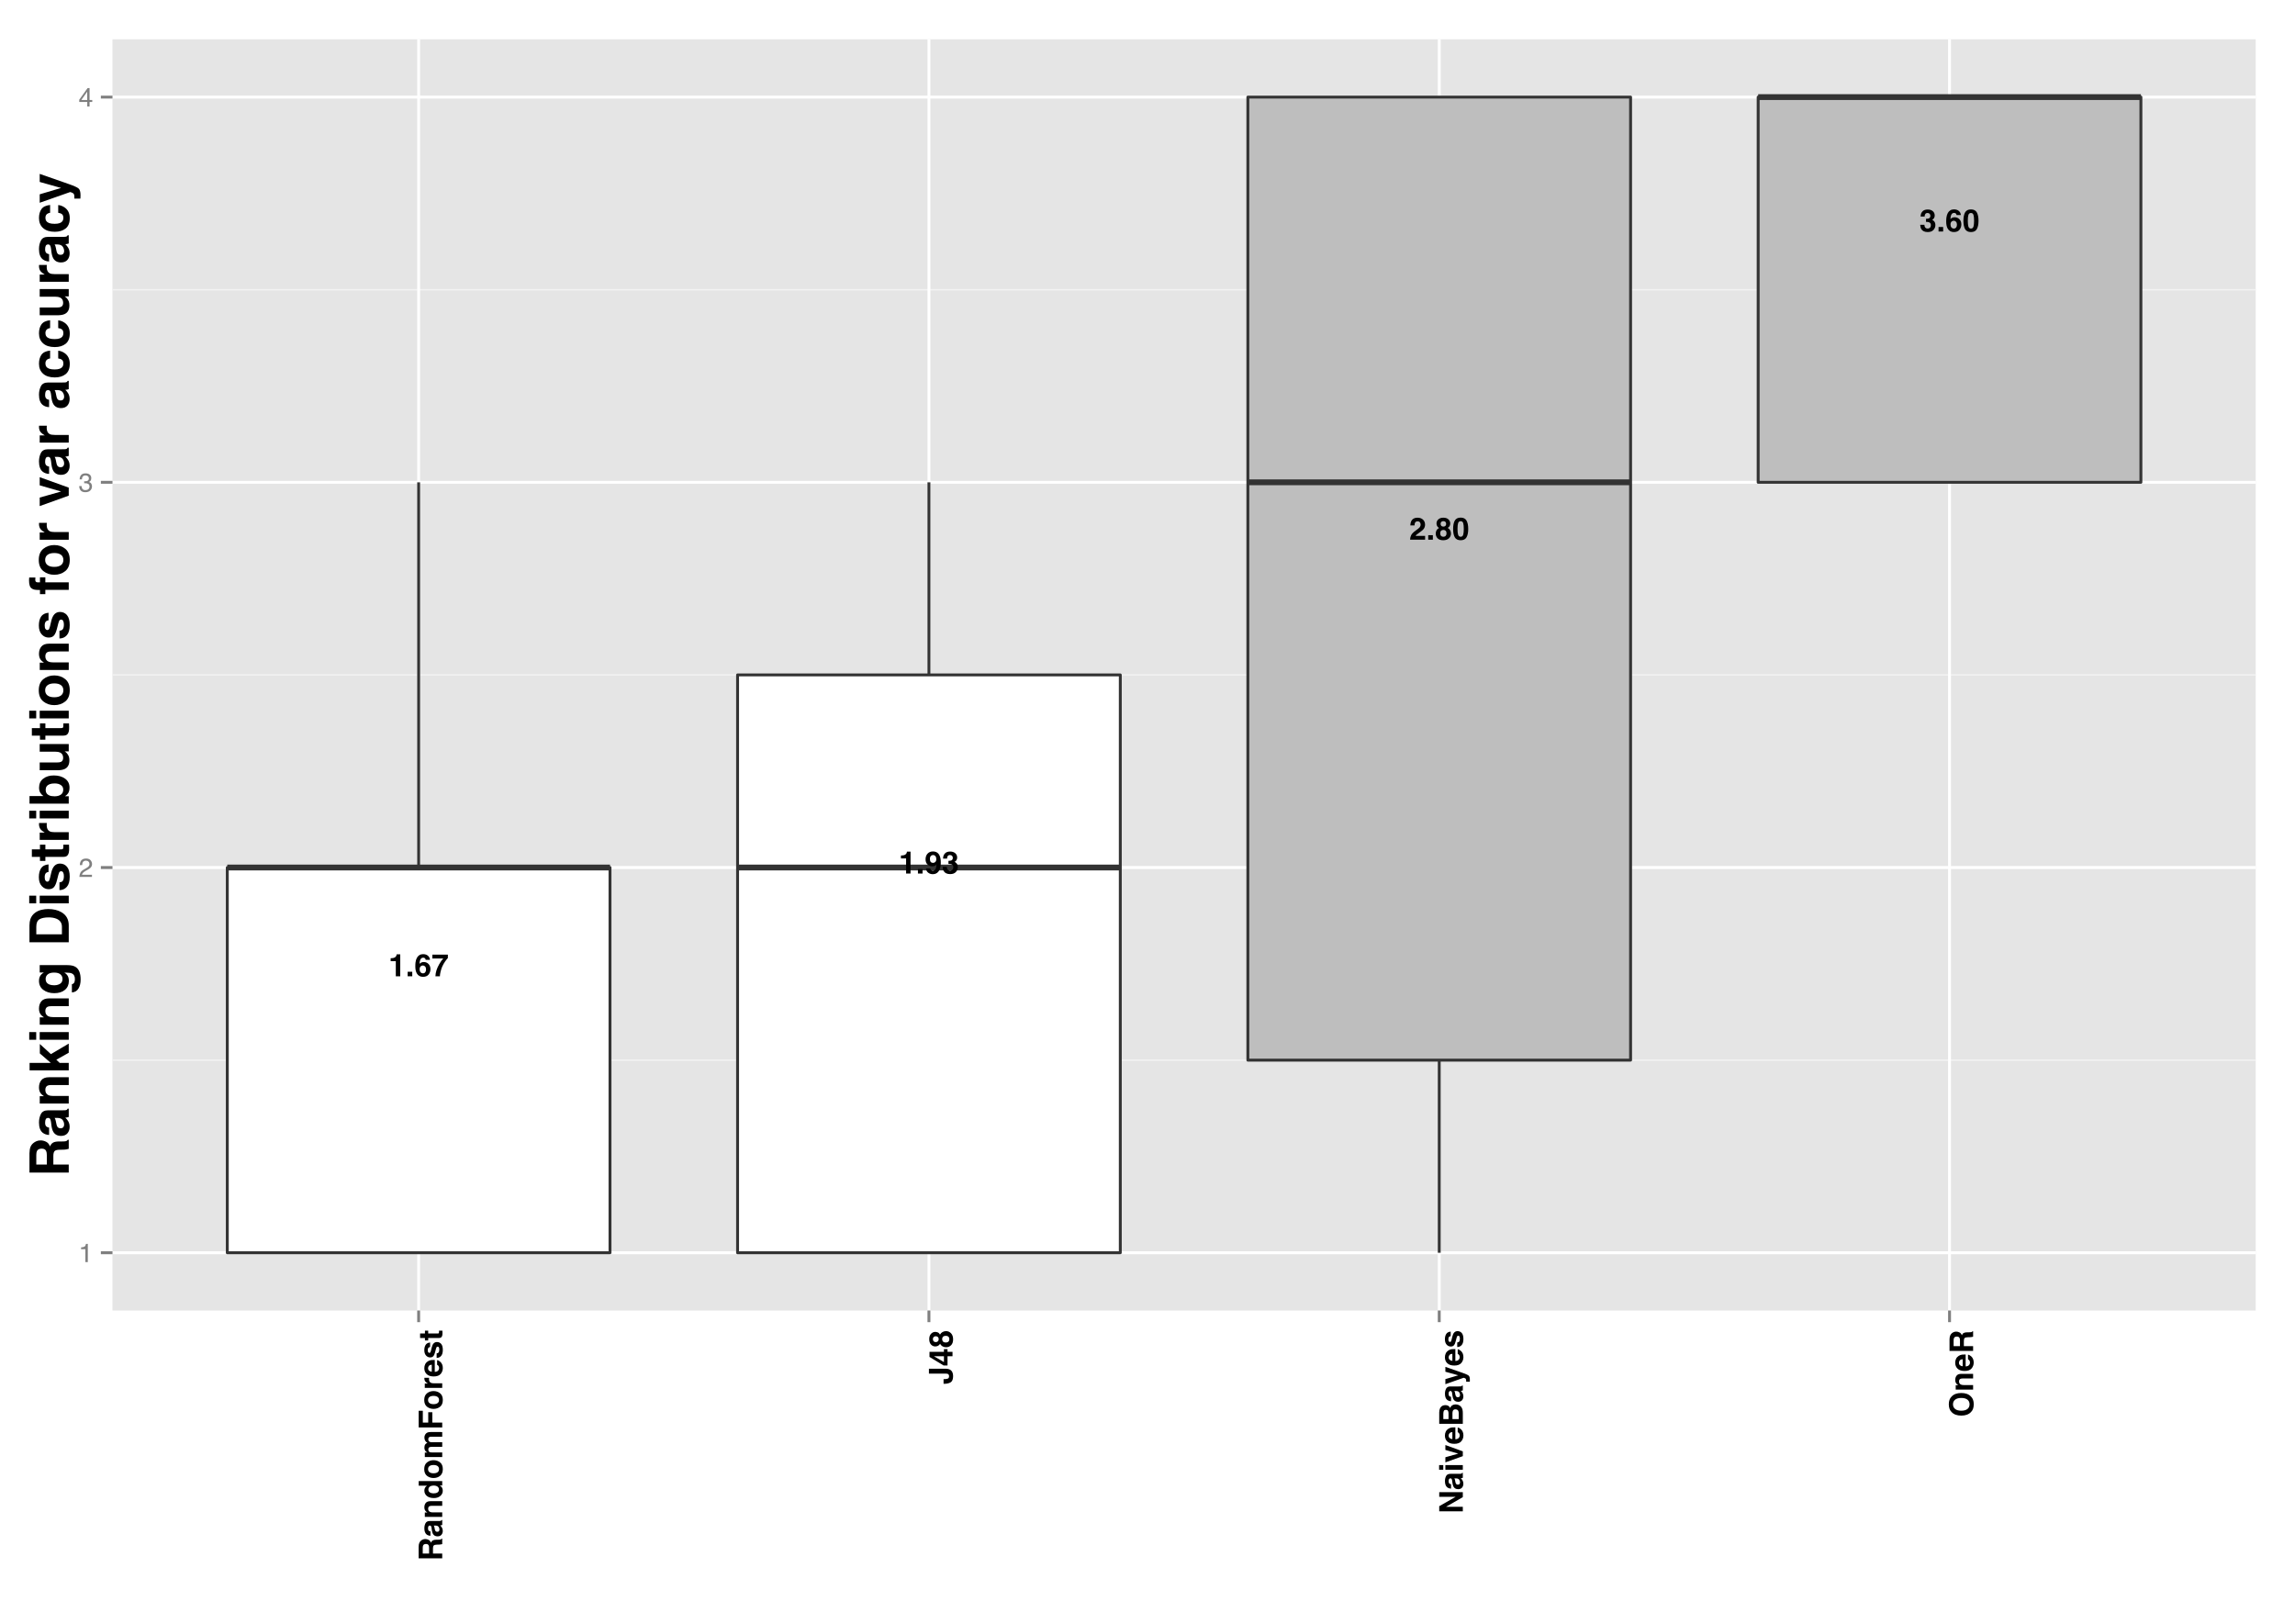 <?xml version="1.0" encoding="UTF-8"?>
<svg xmlns="http://www.w3.org/2000/svg" xmlns:xlink="http://www.w3.org/1999/xlink" width="841pt" height="595pt" viewBox="0 0 841 595" version="1.1">
<defs>
<g>
<symbol overflow="visible" id="glyph0-0">
<path style="stroke:none;" d="M 0.859 0 L 0.859 -8.172 L 7.422 -8.172 L 7.422 0 Z M 6.406 -1.016 L 6.406 -7.141 L 1.875 -7.141 L 1.875 -1.016 Z M 6.406 -1.016 "/>
</symbol>
<symbol overflow="visible" id="glyph0-1">
<path style="stroke:none;" d="M 0.781 -5.531 L 0.781 -6.609 C 1.281 -6.629 1.629 -6.664 1.828 -6.719 C 2.148 -6.781 2.41 -6.922 2.609 -7.141 C 2.742 -7.273 2.848 -7.461 2.922 -7.703 C 2.961 -7.848 2.984 -7.957 2.984 -8.031 L 4.297 -8.031 L 4.297 0 L 2.672 0 L 2.672 -5.531 Z M 0.781 -5.531 "/>
</symbol>
<symbol overflow="visible" id="glyph0-2">
<path style="stroke:none;" d="M 0.703 -1.656 L 2.391 -1.656 L 2.391 0 L 0.703 0 Z M 0.703 -1.656 "/>
</symbol>
<symbol overflow="visible" id="glyph0-3">
<path style="stroke:none;" d="M 1.938 -2.547 C 1.938 -2.109 2.051 -1.754 2.281 -1.484 C 2.52 -1.211 2.816 -1.078 3.172 -1.078 C 3.523 -1.078 3.801 -1.207 4 -1.469 C 4.195 -1.727 4.297 -2.07 4.297 -2.5 C 4.297 -2.969 4.18 -3.328 3.953 -3.578 C 3.723 -3.828 3.445 -3.953 3.125 -3.953 C 2.852 -3.953 2.613 -3.867 2.406 -3.703 C 2.094 -3.461 1.938 -3.078 1.938 -2.547 Z M 4.156 -6.016 C 4.156 -6.141 4.109 -6.281 4.016 -6.438 C 3.836 -6.688 3.578 -6.812 3.234 -6.812 C 2.723 -6.812 2.359 -6.523 2.141 -5.953 C 2.023 -5.629 1.945 -5.16 1.906 -4.547 C 2.094 -4.773 2.316 -4.941 2.578 -5.047 C 2.836 -5.16 3.133 -5.219 3.469 -5.219 C 4.176 -5.219 4.758 -4.973 5.219 -4.484 C 5.676 -4.004 5.906 -3.383 5.906 -2.625 C 5.906 -1.875 5.68 -1.211 5.234 -0.641 C 4.785 -0.078 4.094 0.203 3.156 0.203 C 2.145 0.203 1.395 -0.219 0.906 -1.062 C 0.539 -1.719 0.359 -2.566 0.359 -3.609 C 0.359 -4.223 0.383 -4.723 0.438 -5.109 C 0.531 -5.797 0.707 -6.363 0.969 -6.812 C 1.195 -7.207 1.492 -7.52 1.859 -7.75 C 2.234 -7.988 2.68 -8.109 3.203 -8.109 C 3.953 -8.109 4.547 -7.914 4.984 -7.531 C 5.43 -7.156 5.68 -6.648 5.734 -6.016 Z M 4.156 -6.016 "/>
</symbol>
<symbol overflow="visible" id="glyph0-4">
<path style="stroke:none;" d="M 5.984 -6.688 C 5.742 -6.457 5.41 -6.039 4.984 -5.438 C 4.566 -4.844 4.219 -4.227 3.938 -3.594 C 3.707 -3.102 3.504 -2.492 3.328 -1.766 C 3.148 -1.047 3.062 -0.457 3.062 0 L 1.422 0 C 1.461 -1.438 1.938 -2.93 2.844 -4.484 C 3.414 -5.453 3.898 -6.129 4.297 -6.516 L 0.281 -6.516 L 0.312 -7.922 L 5.984 -7.922 Z M 5.984 -6.688 "/>
</symbol>
<symbol overflow="visible" id="glyph0-5">
<path style="stroke:none;" d="M 0.344 -5.203 C 0.344 -6.066 0.586 -6.766 1.078 -7.297 C 1.578 -7.828 2.223 -8.094 3.016 -8.094 C 4.242 -8.094 5.082 -7.551 5.531 -6.469 C 5.789 -5.863 5.922 -5.055 5.922 -4.047 C 5.922 -3.078 5.797 -2.27 5.547 -1.625 C 5.078 -0.383 4.211 0.234 2.953 0.234 C 2.348 0.234 1.805 0.055 1.328 -0.297 C 0.848 -0.66 0.57 -1.18 0.5 -1.859 L 2.078 -1.859 C 2.109 -1.617 2.203 -1.426 2.359 -1.281 C 2.523 -1.133 2.742 -1.062 3.016 -1.062 C 3.535 -1.062 3.898 -1.348 4.109 -1.922 C 4.223 -2.242 4.297 -2.707 4.328 -3.312 C 4.18 -3.133 4.031 -3 3.875 -2.906 C 3.57 -2.727 3.207 -2.641 2.781 -2.641 C 2.145 -2.641 1.578 -2.859 1.078 -3.297 C 0.586 -3.734 0.344 -4.367 0.344 -5.203 Z M 3.125 -3.922 C 3.344 -3.922 3.547 -3.984 3.734 -4.109 C 4.098 -4.336 4.281 -4.734 4.281 -5.297 C 4.281 -5.754 4.172 -6.113 3.953 -6.375 C 3.742 -6.645 3.453 -6.781 3.078 -6.781 C 2.816 -6.781 2.586 -6.703 2.391 -6.547 C 2.086 -6.316 1.938 -5.914 1.938 -5.344 C 1.938 -4.875 2.031 -4.52 2.219 -4.281 C 2.414 -4.039 2.719 -3.922 3.125 -3.922 Z M 3.125 -3.922 "/>
</symbol>
<symbol overflow="visible" id="glyph0-6">
<path style="stroke:none;" d="M 1.844 -2.469 C 1.844 -2.145 1.895 -1.879 2 -1.672 C 2.195 -1.273 2.547 -1.078 3.047 -1.078 C 3.359 -1.078 3.629 -1.18 3.859 -1.391 C 4.086 -1.609 4.203 -1.922 4.203 -2.328 C 4.203 -2.848 3.988 -3.195 3.562 -3.375 C 3.32 -3.477 2.941 -3.531 2.422 -3.531 L 2.422 -4.656 C 2.93 -4.664 3.285 -4.719 3.484 -4.812 C 3.836 -4.969 4.016 -5.281 4.016 -5.75 C 4.016 -6.051 3.926 -6.297 3.75 -6.484 C 3.57 -6.68 3.316 -6.781 2.984 -6.781 C 2.617 -6.781 2.348 -6.66 2.172 -6.422 C 1.992 -6.191 1.91 -5.879 1.922 -5.484 L 0.438 -5.484 C 0.457 -5.879 0.523 -6.258 0.641 -6.625 C 0.773 -6.938 0.977 -7.223 1.25 -7.484 C 1.457 -7.672 1.703 -7.812 1.984 -7.906 C 2.273 -8.008 2.629 -8.062 3.047 -8.062 C 3.805 -8.062 4.422 -7.863 4.891 -7.469 C 5.367 -7.07 5.609 -6.539 5.609 -5.875 C 5.609 -5.406 5.469 -5.008 5.188 -4.688 C 5.008 -4.477 4.82 -4.336 4.625 -4.266 C 4.77 -4.266 4.977 -4.141 5.25 -3.891 C 5.656 -3.516 5.859 -3.004 5.859 -2.359 C 5.859 -1.68 5.617 -1.082 5.141 -0.562 C 4.672 -0.051 3.977 0.203 3.062 0.203 C 1.914 0.203 1.125 -0.164 0.688 -0.906 C 0.457 -1.301 0.328 -1.82 0.297 -2.469 Z M 1.844 -2.469 "/>
</symbol>
<symbol overflow="visible" id="glyph0-7">
<path style="stroke:none;" d="M 0.359 0 C 0.367 -0.57 0.488 -1.098 0.719 -1.578 C 0.945 -2.109 1.484 -2.676 2.328 -3.281 C 3.047 -3.801 3.516 -4.172 3.734 -4.391 C 4.055 -4.742 4.219 -5.129 4.219 -5.547 C 4.219 -5.891 4.125 -6.172 3.938 -6.391 C 3.75 -6.617 3.484 -6.734 3.141 -6.734 C 2.66 -6.734 2.332 -6.555 2.156 -6.203 C 2.051 -5.992 1.992 -5.664 1.984 -5.219 L 0.438 -5.219 C 0.469 -5.895 0.594 -6.445 0.812 -6.875 C 1.238 -7.664 1.988 -8.062 3.062 -8.062 C 3.906 -8.062 4.578 -7.828 5.078 -7.359 C 5.586 -6.891 5.844 -6.27 5.844 -5.5 C 5.844 -4.906 5.664 -4.375 5.312 -3.906 C 5.07 -3.602 4.688 -3.266 4.156 -2.891 L 3.531 -2.438 C 3.133 -2.156 2.863 -1.953 2.719 -1.828 C 2.57 -1.703 2.445 -1.555 2.344 -1.391 L 5.859 -1.391 L 5.859 0 Z M 0.359 0 "/>
</symbol>
<symbol overflow="visible" id="glyph0-8">
<path style="stroke:none;" d="M 1.938 -2.328 C 1.938 -1.93 2.035 -1.625 2.234 -1.406 C 2.441 -1.188 2.727 -1.078 3.094 -1.078 C 3.457 -1.078 3.738 -1.188 3.938 -1.406 C 4.145 -1.625 4.25 -1.93 4.25 -2.328 C 4.25 -2.742 4.145 -3.055 3.938 -3.266 C 3.727 -3.473 3.445 -3.578 3.094 -3.578 C 2.738 -3.578 2.457 -3.473 2.25 -3.266 C 2.039 -3.055 1.938 -2.742 1.938 -2.328 Z M 0.297 -2.234 C 0.297 -2.68 0.395 -3.086 0.594 -3.453 C 0.801 -3.816 1.102 -4.094 1.5 -4.281 C 1.113 -4.531 0.863 -4.805 0.75 -5.109 C 0.633 -5.41 0.578 -5.691 0.578 -5.953 C 0.578 -6.535 0.797 -7.031 1.234 -7.438 C 1.672 -7.852 2.289 -8.062 3.094 -8.062 C 3.895 -8.062 4.516 -7.852 4.953 -7.438 C 5.391 -7.031 5.609 -6.535 5.609 -5.953 C 5.609 -5.691 5.551 -5.41 5.438 -5.109 C 5.32 -4.805 5.07 -4.547 4.688 -4.328 C 5.082 -4.109 5.379 -3.816 5.578 -3.453 C 5.773 -3.086 5.875 -2.68 5.875 -2.234 C 5.875 -1.555 5.625 -0.977 5.125 -0.5 C 4.625 -0.031 3.926 0.203 3.031 0.203 C 2.133 0.203 1.453 -0.031 0.984 -0.5 C 0.523 -0.977 0.297 -1.555 0.297 -2.234 Z M 2.078 -5.781 C 2.078 -5.488 2.164 -5.25 2.344 -5.062 C 2.531 -4.883 2.781 -4.797 3.094 -4.797 C 3.414 -4.797 3.664 -4.883 3.844 -5.062 C 4.02 -5.25 4.109 -5.488 4.109 -5.781 C 4.109 -6.102 4.02 -6.352 3.844 -6.531 C 3.664 -6.707 3.414 -6.797 3.094 -6.797 C 2.781 -6.797 2.531 -6.707 2.344 -6.531 C 2.164 -6.352 2.078 -6.102 2.078 -5.781 Z M 2.078 -5.781 "/>
</symbol>
<symbol overflow="visible" id="glyph0-9">
<path style="stroke:none;" d="M 1.969 -3.938 C 1.969 -3.008 2.039 -2.301 2.188 -1.812 C 2.344 -1.32 2.656 -1.078 3.125 -1.078 C 3.594 -1.078 3.898 -1.32 4.047 -1.812 C 4.191 -2.301 4.266 -3.008 4.266 -3.938 C 4.266 -4.906 4.191 -5.617 4.047 -6.078 C 3.898 -6.547 3.594 -6.781 3.125 -6.781 C 2.656 -6.781 2.344 -6.547 2.188 -6.078 C 2.039 -5.617 1.969 -4.906 1.969 -3.938 Z M 3.125 -8.094 C 4.145 -8.094 4.859 -7.727 5.266 -7 C 5.68 -6.281 5.891 -5.258 5.891 -3.938 C 5.891 -2.613 5.68 -1.594 5.266 -0.875 C 4.859 -0.156 4.145 0.203 3.125 0.203 C 2.102 0.203 1.383 -0.156 0.969 -0.875 C 0.562 -1.594 0.359 -2.613 0.359 -3.938 C 0.359 -5.258 0.562 -6.281 0.969 -7 C 1.383 -7.727 2.102 -8.094 3.125 -8.094 Z M 3.125 -8.094 "/>
</symbol>
<symbol overflow="visible" id="glyph1-0">
<path style="stroke:none;" d="M 0.312 0 L 0.312 -6.875 L 5.766 -6.875 L 5.766 0 Z M 4.906 -0.859 L 4.906 -6.016 L 1.172 -6.016 L 1.172 -0.859 Z M 4.906 -0.859 "/>
</symbol>
<symbol overflow="visible" id="glyph1-1">
<path style="stroke:none;" d="M 0.922 -4.75 L 0.922 -5.391 C 1.523 -5.453 1.945 -5.551 2.188 -5.688 C 2.426 -5.832 2.609 -6.164 2.734 -6.688 L 3.391 -6.688 L 3.391 0 L 2.5 0 L 2.5 -4.75 Z M 0.922 -4.75 "/>
</symbol>
<symbol overflow="visible" id="glyph1-2">
<path style="stroke:none;" d="M 0.297 0 C 0.328 -0.57 0.445 -1.07 0.656 -1.5 C 0.863 -1.938 1.27 -2.328 1.875 -2.672 L 2.766 -3.188 C 3.172 -3.426 3.457 -3.629 3.625 -3.797 C 3.875 -4.055 4 -4.352 4 -4.688 C 4 -5.07 3.879 -5.379 3.641 -5.609 C 3.41 -5.836 3.102 -5.953 2.719 -5.953 C 2.133 -5.953 1.734 -5.734 1.516 -5.297 C 1.398 -5.066 1.336 -4.742 1.328 -4.328 L 0.469 -4.328 C 0.477 -4.91 0.582 -5.383 0.781 -5.75 C 1.145 -6.406 1.789 -6.734 2.719 -6.734 C 3.488 -6.734 4.051 -6.523 4.406 -6.109 C 4.758 -5.691 4.938 -5.227 4.938 -4.719 C 4.938 -4.188 4.75 -3.727 4.375 -3.344 C 4.156 -3.125 3.758 -2.852 3.188 -2.531 L 2.547 -2.188 C 2.242 -2.02 2.004 -1.859 1.828 -1.703 C 1.516 -1.43 1.316 -1.129 1.234 -0.797 L 4.906 -0.797 L 4.906 0 Z M 0.297 0 "/>
</symbol>
<symbol overflow="visible" id="glyph1-3">
<path style="stroke:none;" d="M 2.484 0.188 C 1.691 0.188 1.117 -0.031 0.766 -0.469 C 0.41 -0.906 0.234 -1.438 0.234 -2.062 L 1.109 -2.062 C 1.148 -1.625 1.234 -1.305 1.359 -1.109 C 1.578 -0.754 1.969 -0.578 2.531 -0.578 C 2.977 -0.578 3.336 -0.695 3.609 -0.938 C 3.879 -1.176 4.016 -1.484 4.016 -1.859 C 4.016 -2.316 3.867 -2.641 3.578 -2.828 C 3.297 -3.016 2.906 -3.109 2.406 -3.109 C 2.352 -3.109 2.297 -3.102 2.234 -3.094 C 2.18 -3.094 2.125 -3.094 2.062 -3.094 L 2.062 -3.844 C 2.145 -3.832 2.219 -3.82 2.281 -3.812 C 2.344 -3.812 2.406 -3.812 2.469 -3.812 C 2.789 -3.812 3.051 -3.863 3.25 -3.969 C 3.602 -4.145 3.781 -4.457 3.781 -4.906 C 3.781 -5.238 3.66 -5.492 3.422 -5.672 C 3.191 -5.859 2.914 -5.953 2.594 -5.953 C 2.031 -5.953 1.645 -5.766 1.438 -5.391 C 1.312 -5.18 1.242 -4.883 1.234 -4.5 L 0.391 -4.5 C 0.391 -5 0.492 -5.426 0.703 -5.781 C 1.047 -6.406 1.648 -6.719 2.516 -6.719 C 3.191 -6.719 3.719 -6.562 4.094 -6.25 C 4.469 -5.945 4.656 -5.508 4.656 -4.938 C 4.656 -4.52 4.547 -4.188 4.328 -3.938 C 4.191 -3.781 4.016 -3.656 3.797 -3.562 C 4.148 -3.469 4.426 -3.281 4.625 -3 C 4.82 -2.719 4.922 -2.379 4.922 -1.984 C 4.922 -1.348 4.707 -0.828 4.281 -0.422 C 3.863 -0.016 3.266 0.188 2.484 0.188 Z M 2.484 0.188 "/>
</symbol>
<symbol overflow="visible" id="glyph1-4">
<path style="stroke:none;" d="M 3.172 -2.375 L 3.172 -5.422 L 1.016 -2.375 Z M 3.188 0 L 3.188 -1.641 L 0.25 -1.641 L 0.25 -2.469 L 3.312 -6.734 L 4.031 -6.734 L 4.031 -2.375 L 5.016 -2.375 L 5.016 -1.641 L 4.031 -1.641 L 4.031 0 Z M 3.188 0 "/>
</symbol>
<symbol overflow="visible" id="glyph2-0">
<path style="stroke:none;" d="M 0 -0.906 L -8.641 -0.906 L -8.641 -7.859 L 0 -7.859 Z M -1.078 -6.781 L -7.562 -6.781 L -7.562 -1.984 L -1.078 -1.984 Z M -1.078 -6.781 "/>
</symbol>
<symbol overflow="visible" id="glyph2-1">
<path style="stroke:none;" d="M -7.141 -2.719 L -4.812 -2.719 L -4.812 -4.766 C -4.812 -5.172 -4.859 -5.473 -4.953 -5.672 C -5.117 -6.035 -5.445 -6.219 -5.938 -6.219 C -6.457 -6.219 -6.805 -6.047 -6.984 -5.703 C -7.086 -5.504 -7.141 -5.207 -7.141 -4.812 Z M -8.641 -5.188 C -8.629 -5.789 -8.551 -6.254 -8.406 -6.578 C -8.27 -6.91 -8.07 -7.191 -7.812 -7.422 C -7.594 -7.609 -7.348 -7.754 -7.078 -7.859 C -6.816 -7.973 -6.516 -8.031 -6.172 -8.031 C -5.766 -8.031 -5.363 -7.926 -4.969 -7.719 C -4.57 -7.508 -4.289 -7.164 -4.125 -6.688 C -3.969 -7.094 -3.738 -7.375 -3.438 -7.531 C -3.145 -7.695 -2.695 -7.781 -2.094 -7.781 L -1.516 -7.781 C -1.117 -7.781 -0.848 -7.797 -0.703 -7.828 C -0.484 -7.879 -0.32 -7.988 -0.219 -8.156 L 0 -8.156 L 0 -6.172 C -0.188 -6.117 -0.344 -6.082 -0.469 -6.062 C -0.707 -6.008 -0.953 -5.984 -1.203 -5.984 L -2.016 -5.969 C -2.566 -5.957 -2.93 -5.852 -3.109 -5.656 C -3.297 -5.469 -3.391 -5.109 -3.391 -4.578 L -3.391 -2.719 L 0 -2.719 L 0 -0.953 L -8.641 -0.953 Z M -8.641 -5.188 "/>
</symbol>
<symbol overflow="visible" id="glyph2-2">
<path style="stroke:none;" d="M -3.109 -4.297 C -3.035 -4.191 -2.977 -4.086 -2.938 -3.984 C -2.906 -3.879 -2.867 -3.734 -2.828 -3.547 L -2.766 -3.172 C -2.703 -2.816 -2.625 -2.562 -2.531 -2.406 C -2.375 -2.145 -2.141 -2.016 -1.828 -2.016 C -1.535 -2.016 -1.328 -2.094 -1.203 -2.25 C -1.078 -2.414 -1.016 -2.613 -1.016 -2.844 C -1.016 -3.195 -1.117 -3.523 -1.328 -3.828 C -1.535 -4.129 -1.922 -4.285 -2.484 -4.297 Z M -3.891 -3.281 C -3.922 -3.594 -3.969 -3.816 -4.031 -3.953 C -4.133 -4.191 -4.289 -4.312 -4.5 -4.312 C -4.77 -4.312 -4.953 -4.219 -5.047 -4.031 C -5.148 -3.852 -5.203 -3.586 -5.203 -3.234 C -5.203 -2.836 -5.102 -2.555 -4.906 -2.391 C -4.758 -2.273 -4.562 -2.195 -4.312 -2.156 L -4.312 -0.547 C -4.875 -0.586 -5.336 -0.742 -5.703 -1.016 C -6.266 -1.461 -6.547 -2.223 -6.547 -3.297 C -6.547 -3.992 -6.406 -4.613 -6.125 -5.156 C -5.844 -5.695 -5.316 -5.969 -4.547 -5.969 L -1.625 -5.969 C -1.414 -5.969 -1.172 -5.973 -0.891 -5.984 C -0.672 -5.992 -0.52 -6.023 -0.438 -6.078 C -0.363 -6.141 -0.301 -6.223 -0.25 -6.328 L 0 -6.328 L 0 -4.516 C -0.125 -4.461 -0.242 -4.426 -0.359 -4.406 C -0.473 -4.383 -0.602 -4.367 -0.75 -4.359 C -0.5 -4.129 -0.285 -3.863 -0.109 -3.562 C 0.098 -3.207 0.203 -2.801 0.203 -2.344 C 0.203 -1.77 0.035 -1.289 -0.297 -0.906 C -0.629 -0.531 -1.098 -0.344 -1.703 -0.344 C -2.484 -0.344 -3.051 -0.645 -3.406 -1.25 C -3.594 -1.582 -3.727 -2.07 -3.812 -2.719 Z M -6.562 -3.375 Z M -6.562 -3.375 "/>
</symbol>
<symbol overflow="visible" id="glyph2-3">
<path style="stroke:none;" d="M -6.547 -4.312 C -6.547 -4.977 -6.367 -5.52 -6.016 -5.938 C -5.672 -6.352 -5.098 -6.562 -4.297 -6.562 L 0 -6.562 L 0 -4.859 L -3.891 -4.859 C -4.223 -4.859 -4.477 -4.812 -4.656 -4.719 C -4.988 -4.562 -5.156 -4.25 -5.156 -3.781 C -5.156 -3.219 -4.914 -2.832 -4.438 -2.625 C -4.176 -2.508 -3.848 -2.453 -3.453 -2.453 L 0 -2.453 L 0 -0.797 L -6.375 -0.797 L -6.375 -2.406 L -5.438 -2.406 C -5.77 -2.613 -6.008 -2.816 -6.156 -3.016 C -6.414 -3.359 -6.547 -3.789 -6.547 -4.312 Z M -6.562 -3.703 Z M -6.562 -3.703 "/>
</symbol>
<symbol overflow="visible" id="glyph2-4">
<path style="stroke:none;" d="M -6.547 -3.141 C -6.547 -3.523 -6.457 -3.867 -6.281 -4.172 C -6.113 -4.473 -5.879 -4.719 -5.578 -4.906 L -8.625 -4.906 L -8.625 -6.594 L 0 -6.594 L 0 -4.969 L -0.891 -4.969 C -0.504 -4.727 -0.223 -4.457 -0.047 -4.156 C 0.117 -3.852 0.203 -3.473 0.203 -3.016 C 0.203 -2.273 -0.098 -1.648 -0.703 -1.141 C -1.305 -0.629 -2.082 -0.375 -3.031 -0.375 C -4.125 -0.375 -4.984 -0.625 -5.609 -1.125 C -6.234 -1.625 -6.547 -2.297 -6.547 -3.141 Z M -1.203 -3.5 C -1.203 -3.969 -1.379 -4.328 -1.734 -4.578 C -2.086 -4.828 -2.539 -4.953 -3.094 -4.953 C -3.875 -4.953 -4.438 -4.754 -4.781 -4.359 C -4.977 -4.109 -5.078 -3.828 -5.078 -3.516 C -5.078 -3.023 -4.891 -2.664 -4.516 -2.438 C -4.148 -2.207 -3.695 -2.094 -3.156 -2.094 C -2.562 -2.094 -2.086 -2.207 -1.734 -2.438 C -1.379 -2.676 -1.203 -3.031 -1.203 -3.5 Z M -1.203 -3.5 "/>
</symbol>
<symbol overflow="visible" id="glyph2-5">
<path style="stroke:none;" d="M -1.172 -3.641 C -1.172 -4.129 -1.344 -4.504 -1.688 -4.766 C -2.039 -5.023 -2.539 -5.156 -3.188 -5.156 C -3.82 -5.156 -4.312 -5.023 -4.656 -4.766 C -5.008 -4.504 -5.188 -4.129 -5.188 -3.641 C -5.188 -3.148 -5.008 -2.773 -4.656 -2.516 C -4.312 -2.254 -3.82 -2.125 -3.188 -2.125 C -2.539 -2.125 -2.039 -2.254 -1.688 -2.516 C -1.344 -2.773 -1.172 -3.148 -1.172 -3.641 Z M -3.188 -6.922 C -2.25 -6.922 -1.445 -6.648 -0.781 -6.109 C -0.113 -5.566 0.219 -4.75 0.219 -3.656 C 0.219 -2.551 -0.113 -1.727 -0.781 -1.188 C -1.445 -0.656 -2.25 -0.391 -3.188 -0.391 C -4.102 -0.391 -4.898 -0.656 -5.578 -1.188 C -6.254 -1.727 -6.594 -2.551 -6.594 -3.656 C -6.594 -4.75 -6.254 -5.566 -5.578 -6.109 C -4.898 -6.648 -4.102 -6.922 -3.188 -6.922 Z M -6.562 -3.656 Z M -6.562 -3.656 "/>
</symbol>
<symbol overflow="visible" id="glyph2-6">
<path style="stroke:none;" d="M -6.531 -7.922 C -6.531 -8.203 -6.473 -8.477 -6.359 -8.75 C -6.254 -9.02 -6.066 -9.27 -5.797 -9.5 C -5.566 -9.676 -5.289 -9.797 -4.969 -9.859 C -4.75 -9.898 -4.438 -9.922 -4.031 -9.922 L 0 -9.906 L 0 -8.188 L -4.062 -8.188 C -4.312 -8.188 -4.516 -8.148 -4.672 -8.078 C -4.961 -7.93 -5.109 -7.656 -5.109 -7.25 C -5.109 -6.789 -4.914 -6.473 -4.531 -6.297 C -4.332 -6.211 -4.086 -6.172 -3.797 -6.172 L 0 -6.172 L 0 -4.484 L -3.797 -4.484 C -4.18 -4.484 -4.457 -4.441 -4.625 -4.359 C -4.938 -4.223 -5.094 -3.953 -5.094 -3.547 C -5.094 -3.066 -4.938 -2.742 -4.625 -2.578 C -4.445 -2.484 -4.188 -2.438 -3.844 -2.438 L 0 -2.438 L 0 -0.75 L -6.375 -0.75 L -6.375 -2.375 L -5.438 -2.375 C -5.77 -2.582 -6.008 -2.773 -6.156 -2.953 C -6.406 -3.285 -6.531 -3.707 -6.531 -4.219 C -6.531 -4.707 -6.422 -5.102 -6.203 -5.406 C -6.004 -5.645 -5.75 -5.828 -5.438 -5.953 C -5.812 -6.172 -6.086 -6.441 -6.266 -6.766 C -6.441 -7.109 -6.531 -7.492 -6.531 -7.922 Z M -6.531 -7.922 "/>
</symbol>
<symbol overflow="visible" id="glyph2-7">
<path style="stroke:none;" d="M -8.625 -0.922 L -8.625 -7.031 L -7.109 -7.031 L -7.109 -2.703 L -5.125 -2.703 L -5.125 -6.5 L -3.625 -6.5 L -3.625 -2.703 L 0 -2.703 L 0 -0.922 Z M -8.625 -0.922 "/>
</symbol>
<symbol overflow="visible" id="glyph2-8">
<path style="stroke:none;" d="M -6.547 -4.25 C -6.547 -4.281 -6.539 -4.305 -6.531 -4.328 C -6.531 -4.348 -6.531 -4.395 -6.531 -4.469 L -4.812 -4.469 C -4.82 -4.363 -4.828 -4.27 -4.828 -4.188 C -4.836 -4.102 -4.844 -4.035 -4.844 -3.984 C -4.844 -3.316 -4.625 -2.867 -4.188 -2.641 C -3.945 -2.504 -3.566 -2.438 -3.047 -2.438 L 0 -2.438 L 0 -0.766 L -6.391 -0.766 L -6.391 -2.359 L -5.281 -2.359 C -5.695 -2.617 -5.984 -2.844 -6.141 -3.031 C -6.41 -3.344 -6.547 -3.75 -6.547 -4.25 Z M -6.547 -4.25 "/>
</symbol>
<symbol overflow="visible" id="glyph2-9">
<path style="stroke:none;" d="M -5.188 -3.297 C -5.188 -2.91 -5.062 -2.609 -4.812 -2.391 C -4.57 -2.18 -4.242 -2.051 -3.828 -2 L -3.828 -4.594 C -4.273 -4.562 -4.613 -4.426 -4.844 -4.188 C -5.07 -3.945 -5.188 -3.648 -5.188 -3.297 Z M -6.562 -3.297 C -6.562 -3.828 -6.457 -4.305 -6.25 -4.734 C -6.051 -5.16 -5.738 -5.516 -5.312 -5.797 C -4.938 -6.047 -4.5 -6.207 -4 -6.281 C -3.707 -6.32 -3.285 -6.336 -2.734 -6.328 L -2.734 -1.953 C -2.086 -1.984 -1.641 -2.188 -1.391 -2.562 C -1.223 -2.789 -1.141 -3.066 -1.141 -3.391 C -1.141 -3.734 -1.238 -4.016 -1.438 -4.234 C -1.539 -4.348 -1.688 -4.453 -1.875 -4.547 L -1.875 -6.25 C -1.5 -6.207 -1.113 -6.008 -0.719 -5.656 C -0.094 -5.102 0.219 -4.336 0.219 -3.359 C 0.219 -2.547 -0.039 -1.828 -0.562 -1.203 C -1.094 -0.586 -1.945 -0.281 -3.125 -0.281 C -4.227 -0.281 -5.078 -0.555 -5.672 -1.109 C -6.266 -1.672 -6.562 -2.398 -6.562 -3.297 Z M -6.562 -3.422 Z M -6.562 -3.422 "/>
</symbol>
<symbol overflow="visible" id="glyph2-10">
<path style="stroke:none;" d="M -2.047 -2.078 C -1.742 -2.117 -1.531 -2.195 -1.406 -2.312 C -1.188 -2.52 -1.078 -2.898 -1.078 -3.453 C -1.078 -3.785 -1.125 -4.047 -1.219 -4.234 C -1.312 -4.43 -1.457 -4.531 -1.656 -4.531 C -1.844 -4.531 -1.988 -4.453 -2.094 -4.297 C -2.188 -4.141 -2.352 -3.562 -2.594 -2.562 C -2.77 -1.832 -2.992 -1.32 -3.266 -1.031 C -3.523 -0.727 -3.906 -0.578 -4.406 -0.578 C -5 -0.578 -5.504 -0.805 -5.922 -1.266 C -6.348 -1.734 -6.562 -2.391 -6.562 -3.234 C -6.562 -4.023 -6.398 -4.672 -6.078 -5.172 C -5.766 -5.68 -5.219 -5.973 -4.438 -6.047 L -4.438 -4.375 C -4.656 -4.352 -4.828 -4.289 -4.953 -4.188 C -5.18 -4.008 -5.297 -3.695 -5.297 -3.25 C -5.297 -2.883 -5.238 -2.625 -5.125 -2.469 C -5.008 -2.32 -4.875 -2.25 -4.719 -2.25 C -4.531 -2.25 -4.395 -2.328 -4.312 -2.484 C -4.219 -2.648 -4.062 -3.234 -3.844 -4.234 C -3.688 -4.898 -3.453 -5.395 -3.141 -5.719 C -2.816 -6.051 -2.414 -6.219 -1.938 -6.219 C -1.301 -6.219 -0.781 -5.984 -0.375 -5.516 C 0.02 -5.047 0.219 -4.316 0.219 -3.328 C 0.219 -2.328 0.004 -1.586 -0.422 -1.109 C -0.848 -0.629 -1.391 -0.391 -2.047 -0.391 Z M -6.562 -3.359 Z M -6.562 -3.359 "/>
</symbol>
<symbol overflow="visible" id="glyph2-11">
<path style="stroke:none;" d="M -5.141 -0.125 L -6.328 -0.125 L -6.328 -1.016 L -8.109 -1.016 L -8.109 -2.672 L -6.328 -2.672 L -6.328 -3.703 L -5.141 -3.703 L -5.141 -2.672 L -1.766 -2.672 C -1.504 -2.672 -1.336 -2.703 -1.266 -2.766 C -1.203 -2.828 -1.172 -3.031 -1.172 -3.375 C -1.172 -3.426 -1.172 -3.477 -1.172 -3.531 C -1.18 -3.594 -1.188 -3.648 -1.188 -3.703 L 0.062 -3.703 L 0.094 -2.906 C 0.113 -2.125 -0.023 -1.586 -0.328 -1.297 C -0.516 -1.109 -0.805 -1.016 -1.203 -1.016 L -5.141 -1.016 Z M -5.141 -0.125 "/>
</symbol>
<symbol overflow="visible" id="glyph2-12">
<path style="stroke:none;" d="M -3.281 -1.969 L -3.078 -1.969 C -2.41 -1.988 -1.941 -2.062 -1.672 -2.188 C -1.398 -2.32 -1.266 -2.602 -1.266 -3.031 C -1.266 -3.457 -1.41 -3.738 -1.703 -3.875 C -1.879 -3.957 -2.176 -4 -2.594 -4 L -8.641 -4 L -8.641 -5.797 L -2.625 -5.797 C -1.895 -5.797 -1.312 -5.672 -0.875 -5.422 C -0.145 -4.992 0.219 -4.219 0.219 -3.094 C 0.219 -1.969 -0.07 -1.211 -0.656 -0.828 C -1.25 -0.453 -2.055 -0.266 -3.078 -0.266 L -3.281 -0.266 Z M -3.281 -1.969 "/>
</symbol>
<symbol overflow="visible" id="glyph2-13">
<path style="stroke:none;" d="M -1.828 -6.281 L -1.828 -5.312 L 0 -5.312 L 0 -3.688 L -1.828 -3.688 L -1.828 -0.312 L -3.281 -0.312 L -8.438 -3.438 L -8.438 -5.312 L -3.141 -5.312 L -3.141 -6.281 Z M -3.141 -3.688 L -6.797 -3.688 L -3.141 -1.547 Z M -3.141 -3.688 "/>
</symbol>
<symbol overflow="visible" id="glyph2-14">
<path style="stroke:none;" d="M -2.469 -2.047 C -2.051 -2.047 -1.727 -2.156 -1.5 -2.375 C -1.27 -2.594 -1.156 -2.895 -1.156 -3.281 C -1.156 -3.656 -1.27 -3.953 -1.5 -4.172 C -1.727 -4.391 -2.051 -4.5 -2.469 -4.5 C -2.906 -4.5 -3.234 -4.391 -3.453 -4.172 C -3.68 -3.953 -3.797 -3.656 -3.797 -3.281 C -3.797 -2.906 -3.68 -2.602 -3.453 -2.375 C -3.234 -2.156 -2.906 -2.047 -2.469 -2.047 Z M -2.359 -0.312 C -2.836 -0.312 -3.27 -0.422 -3.656 -0.641 C -4.039 -0.859 -4.332 -1.176 -4.531 -1.594 C -4.801 -1.188 -5.094 -0.922 -5.406 -0.797 C -5.727 -0.672 -6.031 -0.609 -6.312 -0.609 C -6.926 -0.609 -7.445 -0.836 -7.875 -1.297 C -8.312 -1.766 -8.531 -2.426 -8.531 -3.281 C -8.531 -4.125 -8.312 -4.773 -7.875 -5.234 C -7.445 -5.703 -6.926 -5.938 -6.312 -5.938 C -6.031 -5.938 -5.727 -5.875 -5.406 -5.75 C -5.094 -5.633 -4.816 -5.367 -4.578 -4.953 C -4.348 -5.367 -4.039 -5.68 -3.656 -5.891 C -3.27 -6.109 -2.836 -6.219 -2.359 -6.219 C -1.641 -6.219 -1.031 -5.953 -0.531 -5.422 C -0.031 -4.891 0.219 -4.148 0.219 -3.203 C 0.219 -2.254 -0.031 -1.535 -0.531 -1.047 C -1.031 -0.555 -1.641 -0.312 -2.359 -0.312 Z M -6.125 -2.203 C -5.812 -2.203 -5.555 -2.297 -5.359 -2.484 C -5.16 -2.672 -5.062 -2.938 -5.062 -3.281 C -5.062 -3.613 -5.16 -3.875 -5.359 -4.062 C -5.555 -4.25 -5.812 -4.344 -6.125 -4.344 C -6.457 -4.344 -6.719 -4.25 -6.906 -4.062 C -7.094 -3.875 -7.188 -3.613 -7.188 -3.281 C -7.188 -2.938 -7.094 -2.672 -6.906 -2.484 C -6.719 -2.297 -6.457 -2.203 -6.125 -2.203 Z M -6.125 -2.203 "/>
</symbol>
<symbol overflow="visible" id="glyph2-15">
<path style="stroke:none;" d="M -8.641 -0.891 L -8.641 -2.781 L -2.609 -6.219 L -8.641 -6.219 L -8.641 -7.906 L 0 -7.906 L 0 -6.094 L -6.141 -2.562 L 0 -2.562 L 0 -0.891 Z M -8.656 -4.453 Z M -8.656 -4.453 "/>
</symbol>
<symbol overflow="visible" id="glyph2-16">
<path style="stroke:none;" d="M -7.156 -2.5 L -7.156 -0.797 L -8.688 -0.797 L -8.688 -2.5 Z M -6.391 -0.797 L -6.391 -2.5 L 0 -2.5 L 0 -0.797 Z M -6.391 -0.797 "/>
</symbol>
<symbol overflow="visible" id="glyph2-17">
<path style="stroke:none;" d="M -6.391 -4.719 L -6.391 -6.516 L 0 -4.203 L 0 -2.438 L -6.391 -0.156 L -6.391 -2.031 L -1.672 -3.359 Z M -6.391 -4.719 "/>
</symbol>
<symbol overflow="visible" id="glyph2-18">
<path style="stroke:none;" d="M -7.141 -2.672 L -5.234 -2.672 L -5.234 -4.781 C -5.234 -5.164 -5.301 -5.473 -5.438 -5.703 C -5.582 -5.941 -5.836 -6.062 -6.203 -6.062 C -6.609 -6.062 -6.875 -5.906 -7 -5.594 C -7.094 -5.32 -7.141 -4.977 -7.141 -4.562 Z M -3.797 -2.672 L -1.5 -2.672 L -1.5 -4.781 C -1.5 -5.164 -1.551 -5.461 -1.656 -5.672 C -1.844 -6.055 -2.203 -6.25 -2.734 -6.25 C -3.18 -6.25 -3.488 -6.062 -3.656 -5.688 C -3.75 -5.477 -3.797 -5.188 -3.797 -4.812 Z M -8.641 -5.141 C -8.617 -6.203 -8.312 -6.953 -7.719 -7.391 C -7.352 -7.648 -6.914 -7.781 -6.406 -7.781 C -5.875 -7.781 -5.445 -7.648 -5.125 -7.391 C -4.945 -7.242 -4.785 -7.023 -4.641 -6.734 C -4.473 -7.172 -4.219 -7.5 -3.875 -7.719 C -3.531 -7.945 -3.109 -8.062 -2.609 -8.062 C -2.098 -8.062 -1.641 -7.938 -1.234 -7.688 C -0.961 -7.52 -0.734 -7.312 -0.547 -7.062 C -0.336 -6.789 -0.191 -6.461 -0.109 -6.078 C -0.035 -5.703 0 -5.297 0 -4.859 L 0 -0.938 L -8.641 -0.938 Z M -8.641 -5.141 "/>
</symbol>
<symbol overflow="visible" id="glyph2-19">
<path style="stroke:none;" d="M 1.219 -1.031 L 1.234 -1.25 C 1.242 -1.414 1.238 -1.57 1.219 -1.719 C 1.195 -1.863 1.148 -1.988 1.078 -2.094 C 1.016 -2.188 0.879 -2.273 0.672 -2.359 C 0.461 -2.441 0.332 -2.477 0.281 -2.469 L -6.391 -0.125 L -6.391 -1.984 L -1.672 -3.375 L -6.391 -4.688 L -6.391 -6.469 L -0.109 -4.281 C 1.109 -3.852 1.859 -3.516 2.141 -3.266 C 2.43 -3.023 2.578 -2.535 2.578 -1.797 C 2.578 -1.648 2.578 -1.531 2.578 -1.438 C 2.578 -1.352 2.57 -1.219 2.562 -1.031 Z M -6.562 -3.297 Z M -6.562 -3.297 "/>
</symbol>
<symbol overflow="visible" id="glyph2-20">
<path style="stroke:none;" d="M -1.297 -4.734 C -1.297 -5.453 -1.555 -6.02 -2.078 -6.438 C -2.609 -6.852 -3.359 -7.062 -4.328 -7.062 C -5.297 -7.062 -6.047 -6.852 -6.578 -6.438 C -7.109 -6.02 -7.375 -5.453 -7.375 -4.734 C -7.375 -4.016 -7.109 -3.441 -6.578 -3.016 C -6.055 -2.598 -5.305 -2.391 -4.328 -2.391 C -3.359 -2.391 -2.609 -2.598 -2.078 -3.016 C -1.555 -3.441 -1.297 -4.016 -1.297 -4.734 Z M -4.328 -8.875 C -2.773 -8.875 -1.586 -8.438 -0.766 -7.562 C -0.098 -6.914 0.234 -5.973 0.234 -4.734 C 0.234 -3.504 -0.098 -2.562 -0.766 -1.906 C -1.586 -1.031 -2.773 -0.594 -4.328 -0.594 C -5.91 -0.594 -7.098 -1.031 -7.891 -1.906 C -8.566 -2.562 -8.906 -3.504 -8.906 -4.734 C -8.906 -5.973 -8.566 -6.914 -7.891 -7.562 C -7.098 -8.438 -5.91 -8.875 -4.328 -8.875 Z M -8.906 -4.734 Z M -8.906 -4.734 "/>
</symbol>
<symbol overflow="visible" id="glyph3-0">
<path style="stroke:none;" d="M 0 -1.5 L -14.391 -1.5 L -14.391 -13.094 L 0 -13.094 Z M -1.797 -11.297 L -12.594 -11.297 L -12.594 -3.297 L -1.797 -3.297 Z M -1.797 -11.297 "/>
</symbol>
<symbol overflow="visible" id="glyph3-1">
<path style="stroke:none;" d="M -11.891 -4.531 L -8.031 -4.531 L -8.031 -7.938 C -8.031 -8.613 -8.109 -9.125 -8.266 -9.469 C -8.535 -10.062 -9.078 -10.359 -9.891 -10.359 C -10.754 -10.359 -11.336 -10.07 -11.641 -9.5 C -11.805 -9.164 -11.891 -8.676 -11.891 -8.031 Z M -14.391 -8.656 C -14.367 -9.664 -14.242 -10.441 -14.016 -10.984 C -13.797 -11.523 -13.461 -11.984 -13.016 -12.359 C -12.648 -12.672 -12.242 -12.914 -11.797 -13.094 C -11.359 -13.281 -10.859 -13.375 -10.297 -13.375 C -9.609 -13.375 -8.93 -13.203 -8.266 -12.859 C -7.609 -12.516 -7.145 -11.945 -6.875 -11.156 C -6.602 -11.82 -6.223 -12.289 -5.734 -12.562 C -5.242 -12.844 -4.492 -12.984 -3.484 -12.984 L -2.516 -12.984 C -1.859 -12.984 -1.414 -13.008 -1.188 -13.062 C -0.812 -13.133 -0.535 -13.316 -0.359 -13.609 L 0 -13.609 L 0 -10.297 C -0.32 -10.203 -0.578 -10.133 -0.766 -10.094 C -1.172 -10.02 -1.586 -9.977 -2.016 -9.969 L -3.344 -9.953 C -4.27 -9.941 -4.883 -9.773 -5.188 -9.453 C -5.488 -9.129 -5.641 -8.523 -5.641 -7.641 L -5.641 -4.531 L 0 -4.531 L 0 -1.594 L -14.391 -1.594 Z M -14.391 -8.656 "/>
</symbol>
<symbol overflow="visible" id="glyph3-2">
<path style="stroke:none;" d="M -5.172 -7.172 C -5.066 -6.992 -4.977 -6.816 -4.906 -6.641 C -4.844 -6.461 -4.781 -6.219 -4.719 -5.906 L -4.594 -5.281 C -4.488 -4.688 -4.363 -4.266 -4.219 -4.016 C -3.969 -3.586 -3.57 -3.375 -3.031 -3.375 C -2.562 -3.375 -2.219 -3.504 -2 -3.766 C -1.789 -4.023 -1.688 -4.348 -1.688 -4.734 C -1.688 -5.328 -1.863 -5.875 -2.219 -6.375 C -2.57 -6.883 -3.211 -7.148 -4.141 -7.172 Z M -6.469 -5.484 C -6.539 -5.992 -6.625 -6.359 -6.719 -6.578 C -6.883 -6.973 -7.148 -7.172 -7.516 -7.172 C -7.953 -7.172 -8.25 -7.02 -8.406 -6.719 C -8.57 -6.414 -8.656 -5.973 -8.656 -5.391 C -8.656 -4.734 -8.492 -4.27 -8.172 -4 C -7.93 -3.801 -7.609 -3.672 -7.203 -3.609 L -7.203 -0.922 C -8.129 -0.973 -8.895 -1.234 -9.5 -1.703 C -10.438 -2.43 -10.906 -3.691 -10.906 -5.484 C -10.906 -6.648 -10.672 -7.688 -10.203 -8.594 C -9.742 -9.5 -8.875 -9.953 -7.594 -9.953 L -2.703 -9.953 C -2.367 -9.953 -1.957 -9.957 -1.469 -9.969 C -1.102 -9.988 -0.852 -10.047 -0.719 -10.141 C -0.594 -10.234 -0.488 -10.367 -0.406 -10.547 L 0 -10.547 L 0 -7.516 C -0.219 -7.43 -0.422 -7.375 -0.609 -7.344 C -0.797 -7.312 -1.008 -7.285 -1.25 -7.266 C -0.832 -6.879 -0.477 -6.438 -0.188 -5.938 C 0.156 -5.344 0.328 -4.664 0.328 -3.906 C 0.328 -2.945 0.055 -2.148 -0.484 -1.516 C -1.035 -0.891 -1.816 -0.578 -2.828 -0.578 C -4.141 -0.578 -5.086 -1.082 -5.672 -2.094 C -5.992 -2.645 -6.223 -3.457 -6.359 -4.531 Z M -10.922 -5.625 Z M -10.922 -5.625 "/>
</symbol>
<symbol overflow="visible" id="glyph3-3">
<path style="stroke:none;" d="M -10.906 -7.203 C -10.906 -8.297 -10.613 -9.191 -10.031 -9.891 C -9.457 -10.598 -8.504 -10.953 -7.172 -10.953 L 0 -10.953 L 0 -8.094 L -6.469 -8.094 C -7.031 -8.094 -7.461 -8.02 -7.766 -7.875 C -8.305 -7.602 -8.578 -7.082 -8.578 -6.312 C -8.578 -5.363 -8.18 -4.711 -7.391 -4.359 C -6.961 -4.18 -6.422 -4.094 -5.766 -4.094 L 0 -4.094 L 0 -1.312 L -10.625 -1.312 L -10.625 -4 L -9.078 -4 C -9.617 -4.363 -10.008 -4.703 -10.25 -5.016 C -10.688 -5.586 -10.906 -6.316 -10.906 -7.203 Z M -10.922 -6.172 Z M -10.922 -6.172 "/>
</symbol>
<symbol overflow="visible" id="glyph3-4">
<path style="stroke:none;" d="M -14.344 -1.266 L -14.344 -4 L -6.594 -4 L -10.594 -7.469 L -10.594 -10.922 L -6.531 -7.203 L 0 -11.062 L 0 -7.703 L -4.547 -5.156 L -3.344 -4 L 0 -4 L 0 -1.266 Z M -14.344 -1.266 "/>
</symbol>
<symbol overflow="visible" id="glyph3-5">
<path style="stroke:none;" d="M -11.922 -4.156 L -11.922 -1.344 L -14.484 -1.344 L -14.484 -4.156 Z M -10.641 -1.344 L -10.641 -4.156 L 0 -4.156 L 0 -1.344 Z M -10.641 -1.344 "/>
</symbol>
<symbol overflow="visible" id="glyph3-6">
<path style="stroke:none;" d="M -2.281 -5.875 C -2.281 -6.52 -2.523 -7.066 -3.016 -7.516 C -3.516 -7.961 -4.301 -8.188 -5.375 -8.188 C -6.383 -8.188 -7.148 -7.973 -7.672 -7.547 C -8.203 -7.129 -8.469 -6.562 -8.469 -5.844 C -8.469 -4.863 -8.008 -4.188 -7.094 -3.812 C -6.602 -3.625 -6 -3.531 -5.281 -3.531 C -4.664 -3.531 -4.117 -3.633 -3.641 -3.844 C -2.734 -4.219 -2.281 -4.895 -2.281 -5.875 Z M -10.906 -5.172 C -10.906 -5.711 -10.82 -6.18 -10.656 -6.578 C -10.375 -7.254 -9.859 -7.801 -9.109 -8.219 L -10.641 -8.219 L -10.641 -10.922 L -0.547 -10.922 C 0.828 -10.922 1.863 -10.688 2.562 -10.219 C 3.758 -9.426 4.359 -7.906 4.359 -5.656 C 4.359 -4.289 4.086 -3.176 3.547 -2.312 C 3.016 -1.457 2.219 -0.988 1.156 -0.906 L 1.156 -3.922 C 1.488 -4.004 1.723 -4.133 1.859 -4.312 C 2.117 -4.602 2.25 -5.109 2.25 -5.828 C 2.25 -6.828 1.91 -7.492 1.234 -7.828 C 0.805 -8.055 0.086 -8.172 -0.922 -8.172 L -1.609 -8.172 C -1.148 -7.898 -0.812 -7.613 -0.594 -7.312 C -0.164 -6.75 0.047 -6.023 0.047 -5.141 C 0.047 -3.773 -0.43 -2.68 -1.391 -1.859 C -2.348 -1.047 -3.648 -0.641 -5.297 -0.641 C -6.879 -0.641 -8.207 -1.035 -9.281 -1.828 C -10.363 -2.617 -10.906 -3.734 -10.906 -5.172 Z M -10.922 -6.062 Z M -10.922 -6.062 "/>
</symbol>
<symbol overflow="visible" id="glyph3-7">
<path style="stroke:none;" d=""/>
</symbol>
<symbol overflow="visible" id="glyph3-8">
<path style="stroke:none;" d="M -11.891 -4.438 L -2.5 -4.438 L -2.5 -7.219 C -2.5 -8.633 -3.195 -9.625 -4.594 -10.188 C -5.363 -10.488 -6.281 -10.641 -7.344 -10.641 C -8.812 -10.641 -9.938 -10.41 -10.719 -9.953 C -11.5 -9.492 -11.891 -8.582 -11.891 -7.219 Z M -14.391 -7.719 C -14.379 -8.613 -14.273 -9.359 -14.078 -9.953 C -13.742 -10.961 -13.133 -11.781 -12.25 -12.406 C -11.539 -12.906 -10.77 -13.242 -9.938 -13.422 C -9.102 -13.609 -8.305 -13.703 -7.547 -13.703 C -5.629 -13.703 -4.008 -13.316 -2.688 -12.547 C -0.895 -11.504 0 -9.895 0 -7.719 L 0 -1.531 L -14.391 -1.531 Z M -14.391 -7.719 "/>
</symbol>
<symbol overflow="visible" id="glyph3-9">
<path style="stroke:none;" d="M -3.406 -3.469 C -2.906 -3.531 -2.551 -3.656 -2.344 -3.844 C -1.969 -4.188 -1.781 -4.828 -1.781 -5.766 C -1.781 -6.305 -1.863 -6.738 -2.031 -7.062 C -2.195 -7.383 -2.441 -7.547 -2.766 -7.547 C -3.078 -7.547 -3.316 -7.414 -3.484 -7.156 C -3.641 -6.895 -3.914 -5.93 -4.312 -4.266 C -4.613 -3.055 -4.988 -2.203 -5.438 -1.703 C -5.883 -1.211 -6.523 -0.969 -7.359 -0.969 C -8.336 -0.969 -9.18 -1.352 -9.891 -2.125 C -10.598 -2.895 -10.953 -3.977 -10.953 -5.375 C -10.953 -6.707 -10.688 -7.789 -10.156 -8.625 C -9.625 -9.469 -8.707 -9.945 -7.406 -10.062 L -7.406 -7.281 C -7.758 -7.25 -8.039 -7.148 -8.25 -6.984 C -8.625 -6.68 -8.812 -6.16 -8.812 -5.422 C -8.812 -4.816 -8.719 -4.383 -8.531 -4.125 C -8.344 -3.863 -8.125 -3.734 -7.875 -3.734 C -7.551 -3.734 -7.316 -3.875 -7.172 -4.156 C -7.023 -4.426 -6.77 -5.391 -6.406 -7.047 C -6.145 -8.16 -5.75 -8.992 -5.219 -9.547 C -4.688 -10.086 -4.02 -10.359 -3.219 -10.359 C -2.164 -10.359 -1.305 -9.969 -0.641 -9.188 C 0.023 -8.406 0.359 -7.191 0.359 -5.547 C 0.359 -3.867 0.004 -2.629 -0.703 -1.828 C -1.41 -1.035 -2.312 -0.641 -3.406 -0.641 Z M -10.922 -5.594 Z M -10.922 -5.594 "/>
</symbol>
<symbol overflow="visible" id="glyph3-10">
<path style="stroke:none;" d="M -8.562 -0.203 L -10.547 -0.203 L -10.547 -1.688 L -13.516 -1.688 L -13.516 -4.438 L -10.547 -4.438 L -10.547 -6.172 L -8.562 -6.172 L -8.562 -4.438 L -2.938 -4.438 C -2.5 -4.438 -2.227 -4.492 -2.125 -4.609 C -2.02 -4.723 -1.969 -5.062 -1.969 -5.625 C -1.969 -5.707 -1.969 -5.797 -1.969 -5.891 C -1.969 -5.984 -1.973 -6.078 -1.984 -6.172 L 0.094 -6.172 L 0.141 -4.859 C 0.191 -3.535 -0.031 -2.633 -0.531 -2.156 C -0.852 -1.844 -1.348 -1.688 -2.016 -1.688 L -8.562 -1.688 Z M -8.562 -0.203 "/>
</symbol>
<symbol overflow="visible" id="glyph3-11">
<path style="stroke:none;" d="M -10.906 -7.078 C -10.906 -7.129 -10.898 -7.172 -10.891 -7.203 C -10.891 -7.242 -10.883 -7.328 -10.875 -7.453 L -8.031 -7.453 C -8.051 -7.273 -8.062 -7.117 -8.062 -6.984 C -8.07 -6.848 -8.078 -6.738 -8.078 -6.656 C -8.078 -5.531 -7.711 -4.773 -6.984 -4.391 C -6.578 -4.18 -5.945 -4.078 -5.094 -4.078 L 0 -4.078 L 0 -1.266 L -10.641 -1.266 L -10.641 -3.922 L -8.797 -3.922 C -9.504 -4.359 -9.988 -4.734 -10.25 -5.047 C -10.688 -5.566 -10.906 -6.242 -10.906 -7.078 Z M -10.906 -7.078 "/>
</symbol>
<symbol overflow="visible" id="glyph3-12">
<path style="stroke:none;" d="M -10.875 -7.047 C -10.875 -8.453 -10.367 -9.551 -9.359 -10.344 C -8.359 -11.133 -7.055 -11.531 -5.453 -11.531 C -3.805 -11.531 -2.438 -11.141 -1.344 -10.359 C -0.258 -9.578 0.281 -8.484 0.281 -7.078 C 0.281 -6.203 0.102 -5.5 -0.25 -4.969 C -0.457 -4.645 -0.82 -4.297 -1.344 -3.922 L 0 -3.922 L 0 -1.203 L -14.375 -1.203 L -14.375 -3.969 L -9.266 -3.969 C -9.754 -4.32 -10.129 -4.711 -10.391 -5.141 C -10.711 -5.641 -10.875 -6.273 -10.875 -7.047 Z M -2.016 -6.344 C -2.016 -7.051 -2.301 -7.602 -2.875 -8 C -3.457 -8.406 -4.223 -8.609 -5.172 -8.609 C -5.922 -8.609 -6.547 -8.508 -7.047 -8.312 C -7.984 -7.938 -8.453 -7.254 -8.453 -6.266 C -8.453 -5.254 -7.992 -4.562 -7.078 -4.188 C -6.586 -3.988 -5.953 -3.891 -5.172 -3.891 C -4.266 -3.891 -3.508 -4.086 -2.906 -4.484 C -2.312 -4.891 -2.016 -5.508 -2.016 -6.344 Z M -2.016 -6.344 "/>
</symbol>
<symbol overflow="visible" id="glyph3-13">
<path style="stroke:none;" d="M -10.641 -4.078 L -4.234 -4.078 C -3.629 -4.078 -3.172 -4.145 -2.859 -4.281 C -2.316 -4.539 -2.047 -5.039 -2.047 -5.781 C -2.047 -6.727 -2.43 -7.379 -3.203 -7.734 C -3.617 -7.922 -4.172 -8.016 -4.859 -8.016 L -10.641 -8.016 L -10.641 -10.828 L 0 -10.828 L 0 -8.125 L -1.5 -8.125 C -1.469 -8.102 -1.367 -8.039 -1.203 -7.938 C -1.047 -7.832 -0.906 -7.707 -0.781 -7.562 C -0.395 -7.125 -0.129 -6.703 0.016 -6.297 C 0.16 -5.891 0.234 -5.41 0.234 -4.859 C 0.234 -3.285 -0.332 -2.227 -1.469 -1.688 C -2.094 -1.375 -3.016 -1.219 -4.234 -1.219 L -10.641 -1.219 Z M -10.922 -6.031 Z M -10.922 -6.031 "/>
</symbol>
<symbol overflow="visible" id="glyph3-14">
<path style="stroke:none;" d="M -1.969 -6.078 C -1.969 -6.891 -2.254 -7.516 -2.828 -7.953 C -3.41 -8.391 -4.234 -8.609 -5.297 -8.609 C -6.367 -8.609 -7.191 -8.391 -7.766 -7.953 C -8.348 -7.516 -8.641 -6.891 -8.641 -6.078 C -8.641 -5.266 -8.348 -4.633 -7.766 -4.188 C -7.191 -3.75 -6.367 -3.531 -5.297 -3.531 C -4.234 -3.531 -3.41 -3.75 -2.828 -4.188 C -2.254 -4.633 -1.969 -5.266 -1.969 -6.078 Z M -5.297 -11.531 C -3.734 -11.531 -2.395 -11.078 -1.281 -10.172 C -0.176 -9.273 0.375 -7.91 0.375 -6.078 C 0.375 -4.254 -0.176 -2.891 -1.281 -1.984 C -2.395 -1.086 -3.734 -0.641 -5.297 -0.641 C -6.836 -0.641 -8.172 -1.086 -9.297 -1.984 C -10.422 -2.891 -10.984 -4.254 -10.984 -6.078 C -10.984 -7.91 -10.422 -9.273 -9.297 -10.172 C -8.172 -11.078 -6.836 -11.531 -5.297 -11.531 Z M -10.922 -6.078 Z M -10.922 -6.078 "/>
</symbol>
<symbol overflow="visible" id="glyph3-15">
<path style="stroke:none;" d="M -14.547 -5.219 C -14.547 -5.395 -14.539 -5.555 -14.531 -5.703 C -14.52 -5.848 -14.504 -6.047 -14.484 -6.297 L -12.219 -6.297 C -12.238 -6.141 -12.254 -5.875 -12.266 -5.5 C -12.273 -5.133 -12.191 -4.879 -12.016 -4.734 C -11.848 -4.598 -11.66 -4.531 -11.453 -4.531 C -11.242 -4.531 -10.941 -4.531 -10.547 -4.531 L -10.547 -6.359 L -8.578 -6.359 L -8.578 -4.531 L 0 -4.531 L 0 -1.766 L -8.578 -1.766 L -8.578 -0.203 L -10.547 -0.203 L -10.547 -1.734 L -11.234 -1.734 C -12.367 -1.734 -13.148 -1.926 -13.578 -2.312 C -14.223 -2.707 -14.547 -3.676 -14.547 -5.219 Z M -14.547 -5.219 "/>
</symbol>
<symbol overflow="visible" id="glyph3-16">
<path style="stroke:none;" d="M -10.641 -7.859 L -10.641 -10.844 L 0 -7.016 L 0 -4.078 L -10.641 -0.25 L -10.641 -3.375 L -2.797 -5.594 Z M -10.641 -7.859 "/>
</symbol>
<symbol overflow="visible" id="glyph3-17">
<path style="stroke:none;" d="M -6.828 -7.656 C -7.223 -7.602 -7.582 -7.469 -7.906 -7.25 C -8.332 -6.938 -8.547 -6.453 -8.547 -5.797 C -8.547 -4.859 -8.082 -4.219 -7.156 -3.875 C -6.656 -3.695 -5.992 -3.609 -5.172 -3.609 C -4.391 -3.609 -3.766 -3.695 -3.297 -3.875 C -2.41 -4.207 -1.969 -4.832 -1.969 -5.75 C -1.969 -6.406 -2.141 -6.867 -2.484 -7.141 C -2.836 -7.41 -3.297 -7.578 -3.859 -7.641 L -3.859 -10.484 C -3.016 -10.41 -2.211 -10.102 -1.453 -9.562 C -0.234 -8.688 0.375 -7.395 0.375 -5.688 C 0.375 -3.969 -0.129 -2.703 -1.141 -1.891 C -2.16 -1.086 -3.484 -0.688 -5.109 -0.688 C -6.941 -0.688 -8.363 -1.133 -9.375 -2.031 C -10.395 -2.926 -10.906 -4.156 -10.906 -5.719 C -10.906 -7.051 -10.602 -8.145 -10 -9 C -9.406 -9.852 -8.348 -10.359 -6.828 -10.516 Z M -10.922 -5.766 Z M -10.922 -5.766 "/>
</symbol>
<symbol overflow="visible" id="glyph3-18">
<path style="stroke:none;" d="M 2.047 -1.734 L 2.062 -2.078 C 2.07 -2.348 2.062 -2.609 2.031 -2.859 C 2 -3.109 1.926 -3.316 1.812 -3.484 C 1.695 -3.648 1.461 -3.801 1.109 -3.938 C 0.766 -4.082 0.551 -4.141 0.469 -4.109 L -10.641 -0.203 L -10.641 -3.297 L -2.797 -5.625 L -10.641 -7.828 L -10.641 -10.781 L -0.172 -7.125 C 1.848 -6.426 3.098 -5.867 3.578 -5.453 C 4.066 -5.047 4.312 -4.227 4.312 -3 C 4.312 -2.75 4.305 -2.547 4.297 -2.391 C 4.297 -2.242 4.285 -2.023 4.266 -1.734 Z M -10.922 -5.5 Z M -10.922 -5.5 "/>
</symbol>
</g>
<clipPath id="clip1">
  <path d="M 41.211 14.398 L 827 14.398 L 827 481 L 41.211 481 Z M 41.211 14.398 "/>
</clipPath>
<clipPath id="clip2">
  <path d="M 41.211 388 L 827 388 L 827 389 L 41.211 389 Z M 41.211 388 "/>
</clipPath>
<clipPath id="clip3">
  <path d="M 41.211 247 L 827 247 L 827 248 L 41.211 248 Z M 41.211 247 "/>
</clipPath>
<clipPath id="clip4">
  <path d="M 41.211 105 L 827 105 L 827 107 L 41.211 107 Z M 41.211 105 "/>
</clipPath>
<clipPath id="clip5">
  <path d="M 41.211 458 L 827.598 458 L 827.598 460 L 41.211 460 Z M 41.211 458 "/>
</clipPath>
<clipPath id="clip6">
  <path d="M 41.211 317 L 827.598 317 L 827.598 319 L 41.211 319 Z M 41.211 317 "/>
</clipPath>
<clipPath id="clip7">
  <path d="M 41.211 176 L 827.598 176 L 827.598 178 L 41.211 178 Z M 41.211 176 "/>
</clipPath>
<clipPath id="clip8">
  <path d="M 41.211 35 L 827.598 35 L 827.598 37 L 41.211 37 Z M 41.211 35 "/>
</clipPath>
<clipPath id="clip9">
  <path d="M 152 14.398 L 154 14.398 L 154 481 L 152 481 Z M 152 14.398 "/>
</clipPath>
<clipPath id="clip10">
  <path d="M 339 14.398 L 341 14.398 L 341 481 L 339 481 Z M 339 14.398 "/>
</clipPath>
<clipPath id="clip11">
  <path d="M 526 14.398 L 528 14.398 L 528 481 L 526 481 Z M 526 14.398 "/>
</clipPath>
<clipPath id="clip12">
  <path d="M 713 14.398 L 715 14.398 L 715 481 L 713 481 Z M 713 14.398 "/>
</clipPath>
</defs>
<g id="surface11">
<rect x="0" y="0" width="841" height="595" style="fill:rgb(100%,100%,100%);fill-opacity:1;stroke:none;"/>
<rect x="0" y="0" width="841" height="595" style="fill:rgb(100%,100%,100%);fill-opacity:1;stroke:none;"/>
<path style="fill:none;stroke-width:1.063;stroke-linecap:round;stroke-linejoin:round;stroke:rgb(100%,100%,100%);stroke-opacity:1;stroke-miterlimit:10;" d="M 0 595 L 841 595 L 841 0 L 0 0 Z M 0 595 "/>
<g clip-path="url(#clip1)" clip-rule="nonzero">
<path style=" stroke:none;fill-rule:nonzero;fill:rgb(89.804%,89.804%,89.804%);fill-opacity:1;" d="M 41.211 480.23 L 826.598 480.23 L 826.598 14.398 L 41.211 14.398 Z M 41.211 480.23 "/>
</g>
<g clip-path="url(#clip2)" clip-rule="nonzero">
<path style="fill:none;stroke-width:0.531;stroke-linecap:butt;stroke-linejoin:round;stroke:rgb(94.902%,94.902%,94.902%);stroke-opacity:1;stroke-miterlimit:10;" d="M 41.211 388.477 L 826.602 388.477 "/>
</g>
<g clip-path="url(#clip3)" clip-rule="nonzero">
<path style="fill:none;stroke-width:0.531;stroke-linecap:butt;stroke-linejoin:round;stroke:rgb(94.902%,94.902%,94.902%);stroke-opacity:1;stroke-miterlimit:10;" d="M 41.211 247.316 L 826.602 247.316 "/>
</g>
<g clip-path="url(#clip4)" clip-rule="nonzero">
<path style="fill:none;stroke-width:0.531;stroke-linecap:butt;stroke-linejoin:round;stroke:rgb(94.902%,94.902%,94.902%);stroke-opacity:1;stroke-miterlimit:10;" d="M 41.211 106.156 L 826.602 106.156 "/>
</g>
<g clip-path="url(#clip5)" clip-rule="nonzero">
<path style="fill:none;stroke-width:1.063;stroke-linecap:butt;stroke-linejoin:round;stroke:rgb(100%,100%,100%);stroke-opacity:1;stroke-miterlimit:10;" d="M 41.211 459.055 L 826.602 459.055 "/>
</g>
<g clip-path="url(#clip6)" clip-rule="nonzero">
<path style="fill:none;stroke-width:1.063;stroke-linecap:butt;stroke-linejoin:round;stroke:rgb(100%,100%,100%);stroke-opacity:1;stroke-miterlimit:10;" d="M 41.211 317.895 L 826.602 317.895 "/>
</g>
<g clip-path="url(#clip7)" clip-rule="nonzero">
<path style="fill:none;stroke-width:1.063;stroke-linecap:butt;stroke-linejoin:round;stroke:rgb(100%,100%,100%);stroke-opacity:1;stroke-miterlimit:10;" d="M 41.211 176.734 L 826.602 176.734 "/>
</g>
<g clip-path="url(#clip8)" clip-rule="nonzero">
<path style="fill:none;stroke-width:1.063;stroke-linecap:butt;stroke-linejoin:round;stroke:rgb(100%,100%,100%);stroke-opacity:1;stroke-miterlimit:10;" d="M 41.211 35.574 L 826.602 35.574 "/>
</g>
<g clip-path="url(#clip9)" clip-rule="nonzero">
<path style="fill:none;stroke-width:1.063;stroke-linecap:butt;stroke-linejoin:round;stroke:rgb(100%,100%,100%);stroke-opacity:1;stroke-miterlimit:10;" d="M 153.41 480.23 L 153.41 14.398 "/>
</g>
<g clip-path="url(#clip10)" clip-rule="nonzero">
<path style="fill:none;stroke-width:1.063;stroke-linecap:butt;stroke-linejoin:round;stroke:rgb(100%,100%,100%);stroke-opacity:1;stroke-miterlimit:10;" d="M 340.406 480.23 L 340.406 14.398 "/>
</g>
<g clip-path="url(#clip11)" clip-rule="nonzero">
<path style="fill:none;stroke-width:1.063;stroke-linecap:butt;stroke-linejoin:round;stroke:rgb(100%,100%,100%);stroke-opacity:1;stroke-miterlimit:10;" d="M 527.406 480.23 L 527.406 14.398 "/>
</g>
<g clip-path="url(#clip12)" clip-rule="nonzero">
<path style="fill:none;stroke-width:1.063;stroke-linecap:butt;stroke-linejoin:round;stroke:rgb(100%,100%,100%);stroke-opacity:1;stroke-miterlimit:10;" d="M 714.402 480.23 L 714.402 14.398 "/>
</g>
<path style="fill:none;stroke-width:1.063;stroke-linecap:butt;stroke-linejoin:round;stroke:rgb(20%,20%,20%);stroke-opacity:1;stroke-miterlimit:10;" d="M 153.41 317.895 L 153.41 176.734 "/>
<path style="fill:none;stroke-width:1.063;stroke-linecap:butt;stroke-linejoin:round;stroke:rgb(20%,20%,20%);stroke-opacity:1;stroke-miterlimit:10;" d="M 153.41 459.055 L 153.41 459.055 "/>
<path style="fill-rule:nonzero;fill:rgb(100%,100%,100%);fill-opacity:1;stroke-width:1.063;stroke-linecap:round;stroke-linejoin:round;stroke:rgb(20%,20%,20%);stroke-opacity:1;stroke-miterlimit:10;" d="M 83.289 317.895 L 83.289 459.055 L 223.535 459.055 L 223.535 317.895 Z M 83.289 317.895 "/>
<path style="fill:none;stroke-width:2.126;stroke-linecap:butt;stroke-linejoin:round;stroke:rgb(20%,20%,20%);stroke-opacity:1;stroke-miterlimit:10;" d="M 83.289 317.895 L 223.535 317.895 "/>
<path style="fill:none;stroke-width:1.063;stroke-linecap:butt;stroke-linejoin:round;stroke:rgb(20%,20%,20%);stroke-opacity:1;stroke-miterlimit:10;" d="M 340.406 247.316 L 340.406 176.734 "/>
<path style="fill:none;stroke-width:1.063;stroke-linecap:butt;stroke-linejoin:round;stroke:rgb(20%,20%,20%);stroke-opacity:1;stroke-miterlimit:10;" d="M 340.406 459.055 L 340.406 459.055 "/>
<path style="fill-rule:nonzero;fill:rgb(100%,100%,100%);fill-opacity:1;stroke-width:1.063;stroke-linecap:round;stroke-linejoin:round;stroke:rgb(20%,20%,20%);stroke-opacity:1;stroke-miterlimit:10;" d="M 270.285 247.316 L 270.285 459.055 L 410.531 459.055 L 410.531 247.316 Z M 270.285 247.316 "/>
<path style="fill:none;stroke-width:2.126;stroke-linecap:butt;stroke-linejoin:round;stroke:rgb(20%,20%,20%);stroke-opacity:1;stroke-miterlimit:10;" d="M 270.285 317.895 L 410.531 317.895 "/>
<path style="fill:none;stroke-width:1.063;stroke-linecap:butt;stroke-linejoin:round;stroke:rgb(20%,20%,20%);stroke-opacity:1;stroke-miterlimit:10;" d="M 527.406 35.574 L 527.406 35.574 "/>
<path style="fill:none;stroke-width:1.063;stroke-linecap:butt;stroke-linejoin:round;stroke:rgb(20%,20%,20%);stroke-opacity:1;stroke-miterlimit:10;" d="M 527.406 388.477 L 527.406 459.055 "/>
<path style="fill-rule:nonzero;fill:rgb(74.51%,74.51%,74.51%);fill-opacity:1;stroke-width:1.063;stroke-linecap:round;stroke-linejoin:round;stroke:rgb(20%,20%,20%);stroke-opacity:1;stroke-miterlimit:10;" d="M 457.281 35.574 L 457.281 388.477 L 597.527 388.477 L 597.527 35.574 Z M 457.281 35.574 "/>
<path style="fill:none;stroke-width:2.126;stroke-linecap:butt;stroke-linejoin:round;stroke:rgb(20%,20%,20%);stroke-opacity:1;stroke-miterlimit:10;" d="M 457.281 176.734 L 597.527 176.734 "/>
<path style="fill:none;stroke-width:1.063;stroke-linecap:butt;stroke-linejoin:round;stroke:rgb(20%,20%,20%);stroke-opacity:1;stroke-miterlimit:10;" d="M 714.402 35.574 L 714.402 35.574 "/>
<path style="fill:none;stroke-width:1.063;stroke-linecap:butt;stroke-linejoin:round;stroke:rgb(20%,20%,20%);stroke-opacity:1;stroke-miterlimit:10;" d="M 714.402 176.734 L 714.402 176.734 "/>
<path style="fill-rule:nonzero;fill:rgb(74.51%,74.51%,74.51%);fill-opacity:1;stroke-width:1.063;stroke-linecap:round;stroke-linejoin:round;stroke:rgb(20%,20%,20%);stroke-opacity:1;stroke-miterlimit:10;" d="M 644.277 35.574 L 644.277 176.734 L 784.527 176.734 L 784.527 35.574 Z M 644.277 35.574 "/>
<path style="fill:none;stroke-width:2.126;stroke-linecap:butt;stroke-linejoin:round;stroke:rgb(20%,20%,20%);stroke-opacity:1;stroke-miterlimit:10;" d="M 644.277 35.574 L 784.527 35.574 "/>
<g style="fill:rgb(0%,0%,0%);fill-opacity:1;">
  <use xlink:href="#glyph0-1" x="142.371" y="357.742"/>
  <use xlink:href="#glyph0-2" x="148.68" y="357.742"/>
  <use xlink:href="#glyph0-3" x="151.832" y="357.742"/>
  <use xlink:href="#glyph0-4" x="158.14" y="357.742"/>
</g>
<g style="fill:rgb(0%,0%,0%);fill-opacity:1;">
  <use xlink:href="#glyph0-1" x="329.367" y="320.098"/>
  <use xlink:href="#glyph0-2" x="335.676" y="320.098"/>
  <use xlink:href="#glyph0-5" x="338.828" y="320.098"/>
  <use xlink:href="#glyph0-6" x="345.137" y="320.098"/>
</g>
<g style="fill:rgb(0%,0%,0%);fill-opacity:1;">
  <use xlink:href="#glyph0-7" x="516.367" y="197.762"/>
  <use xlink:href="#glyph0-2" x="522.676" y="197.762"/>
  <use xlink:href="#glyph0-8" x="525.828" y="197.762"/>
  <use xlink:href="#glyph0-9" x="532.137" y="197.762"/>
</g>
<g style="fill:rgb(0%,0%,0%);fill-opacity:1;">
  <use xlink:href="#glyph0-6" x="703.363" y="84.832"/>
  <use xlink:href="#glyph0-2" x="709.672" y="84.832"/>
  <use xlink:href="#glyph0-3" x="712.824" y="84.832"/>
  <use xlink:href="#glyph0-9" x="719.133" y="84.832"/>
</g>
<g style="fill:rgb(49.804%,49.804%,49.804%);fill-opacity:1;">
  <use xlink:href="#glyph1-1" x="28.789" y="462.492"/>
</g>
<g style="fill:rgb(49.804%,49.804%,49.804%);fill-opacity:1;">
  <use xlink:href="#glyph1-2" x="28.789" y="321.332"/>
</g>
<g style="fill:rgb(49.804%,49.804%,49.804%);fill-opacity:1;">
  <use xlink:href="#glyph1-3" x="28.789" y="180.172"/>
</g>
<g style="fill:rgb(49.804%,49.804%,49.804%);fill-opacity:1;">
  <use xlink:href="#glyph1-4" x="28.789" y="39.012"/>
</g>
<path style="fill:none;stroke-width:1.063;stroke-linecap:butt;stroke-linejoin:round;stroke:rgb(49.804%,49.804%,49.804%);stroke-opacity:1;stroke-miterlimit:10;" d="M 36.961 459.055 L 41.211 459.055 "/>
<path style="fill:none;stroke-width:1.063;stroke-linecap:butt;stroke-linejoin:round;stroke:rgb(49.804%,49.804%,49.804%);stroke-opacity:1;stroke-miterlimit:10;" d="M 36.961 317.895 L 41.211 317.895 "/>
<path style="fill:none;stroke-width:1.063;stroke-linecap:butt;stroke-linejoin:round;stroke:rgb(49.804%,49.804%,49.804%);stroke-opacity:1;stroke-miterlimit:10;" d="M 36.961 176.734 L 41.211 176.734 "/>
<path style="fill:none;stroke-width:1.063;stroke-linecap:butt;stroke-linejoin:round;stroke:rgb(49.804%,49.804%,49.804%);stroke-opacity:1;stroke-miterlimit:10;" d="M 36.961 35.574 L 41.211 35.574 "/>
<path style="fill:none;stroke-width:1.063;stroke-linecap:butt;stroke-linejoin:round;stroke:rgb(49.804%,49.804%,49.804%);stroke-opacity:1;stroke-miterlimit:10;" d="M 153.41 484.48 L 153.41 480.23 "/>
<path style="fill:none;stroke-width:1.063;stroke-linecap:butt;stroke-linejoin:round;stroke:rgb(49.804%,49.804%,49.804%);stroke-opacity:1;stroke-miterlimit:10;" d="M 340.406 484.48 L 340.406 480.23 "/>
<path style="fill:none;stroke-width:1.063;stroke-linecap:butt;stroke-linejoin:round;stroke:rgb(49.804%,49.804%,49.804%);stroke-opacity:1;stroke-miterlimit:10;" d="M 527.406 484.48 L 527.406 480.23 "/>
<path style="fill:none;stroke-width:1.063;stroke-linecap:butt;stroke-linejoin:round;stroke:rgb(49.804%,49.804%,49.804%);stroke-opacity:1;stroke-miterlimit:10;" d="M 714.402 484.48 L 714.402 480.23 "/>
<g style="fill:rgb(0%,0%,0%);fill-opacity:1;">
  <use xlink:href="#glyph2-1" x="162.051" y="571.988"/>
  <use xlink:href="#glyph2-2" x="162.051" y="563.322"/>
  <use xlink:href="#glyph2-3" x="162.051" y="556.648"/>
  <use xlink:href="#glyph2-4" x="162.051" y="549.318"/>
  <use xlink:href="#glyph2-5" x="162.051" y="541.988"/>
  <use xlink:href="#glyph2-6" x="162.051" y="534.658"/>
  <use xlink:href="#glyph2-7" x="162.051" y="523.988"/>
  <use xlink:href="#glyph2-5" x="162.051" y="516.658"/>
  <use xlink:href="#glyph2-8" x="162.051" y="509.328"/>
  <use xlink:href="#glyph2-9" x="162.051" y="504.658"/>
  <use xlink:href="#glyph2-10" x="162.051" y="497.984"/>
  <use xlink:href="#glyph2-11" x="162.051" y="491.311"/>
</g>
<g style="fill:rgb(0%,0%,0%);fill-opacity:1;">
  <use xlink:href="#glyph2-12" x="349.047" y="507.34"/>
  <use xlink:href="#glyph2-13" x="349.047" y="500.666"/>
  <use xlink:href="#glyph2-14" x="349.047" y="493.992"/>
</g>
<g style="fill:rgb(0%,0%,0%);fill-opacity:1;">
  <use xlink:href="#glyph2-15" x="536.047" y="554.699"/>
  <use xlink:href="#glyph2-2" x="536.047" y="546.033"/>
  <use xlink:href="#glyph2-16" x="536.047" y="539.359"/>
  <use xlink:href="#glyph2-17" x="536.047" y="536.025"/>
  <use xlink:href="#glyph2-9" x="536.047" y="529.352"/>
  <use xlink:href="#glyph2-18" x="536.047" y="522.678"/>
  <use xlink:href="#glyph2-2" x="536.047" y="514.012"/>
  <use xlink:href="#glyph2-19" x="536.047" y="507.338"/>
  <use xlink:href="#glyph2-9" x="536.047" y="500.664"/>
  <use xlink:href="#glyph2-10" x="536.047" y="493.99"/>
</g>
<g style="fill:rgb(0%,0%,0%);fill-opacity:1;">
  <use xlink:href="#glyph2-20" x="723.043" y="519.32"/>
  <use xlink:href="#glyph2-3" x="723.043" y="509.986"/>
  <use xlink:href="#glyph2-9" x="723.043" y="502.656"/>
  <use xlink:href="#glyph2-1" x="723.043" y="495.982"/>
</g>
<g style="fill:rgb(0%,0%,0%);fill-opacity:1;">
  <use xlink:href="#glyph3-1" x="25.191" y="431.258"/>
  <use xlink:href="#glyph3-2" x="25.191" y="416.814"/>
  <use xlink:href="#glyph3-3" x="25.191" y="405.691"/>
  <use xlink:href="#glyph3-4" x="25.191" y="393.475"/>
  <use xlink:href="#glyph3-5" x="25.191" y="382.352"/>
  <use xlink:href="#glyph3-3" x="25.191" y="376.795"/>
  <use xlink:href="#glyph3-6" x="25.191" y="364.578"/>
  <use xlink:href="#glyph3-7" x="25.191" y="352.361"/>
  <use xlink:href="#glyph3-8" x="25.191" y="346.805"/>
  <use xlink:href="#glyph3-5" x="25.191" y="332.361"/>
  <use xlink:href="#glyph3-9" x="25.191" y="326.805"/>
  <use xlink:href="#glyph3-10" x="25.191" y="315.682"/>
  <use xlink:href="#glyph3-11" x="25.191" y="309.021"/>
  <use xlink:href="#glyph3-5" x="25.191" y="301.238"/>
  <use xlink:href="#glyph3-12" x="25.191" y="295.682"/>
  <use xlink:href="#glyph3-13" x="25.191" y="283.465"/>
  <use xlink:href="#glyph3-10" x="25.191" y="271.248"/>
  <use xlink:href="#glyph3-5" x="25.191" y="264.588"/>
  <use xlink:href="#glyph3-14" x="25.191" y="259.031"/>
  <use xlink:href="#glyph3-3" x="25.191" y="246.814"/>
  <use xlink:href="#glyph3-9" x="25.191" y="234.598"/>
  <use xlink:href="#glyph3-7" x="25.191" y="223.475"/>
  <use xlink:href="#glyph3-15" x="25.191" y="217.918"/>
  <use xlink:href="#glyph3-14" x="25.191" y="211.258"/>
  <use xlink:href="#glyph3-11" x="25.191" y="199.041"/>
  <use xlink:href="#glyph3-7" x="25.191" y="191.258"/>
  <use xlink:href="#glyph3-16" x="25.191" y="185.701"/>
  <use xlink:href="#glyph3-2" x="25.191" y="174.578"/>
  <use xlink:href="#glyph3-11" x="25.191" y="163.455"/>
  <use xlink:href="#glyph3-7" x="25.191" y="155.672"/>
  <use xlink:href="#glyph3-2" x="25.191" y="150.115"/>
  <use xlink:href="#glyph3-17" x="25.191" y="138.992"/>
  <use xlink:href="#glyph3-17" x="25.191" y="127.869"/>
  <use xlink:href="#glyph3-13" x="25.191" y="116.746"/>
  <use xlink:href="#glyph3-11" x="25.191" y="104.529"/>
  <use xlink:href="#glyph3-2" x="25.191" y="96.746"/>
  <use xlink:href="#glyph3-17" x="25.191" y="85.623"/>
  <use xlink:href="#glyph3-18" x="25.191" y="74.5"/>
</g>
</g>
</svg>
